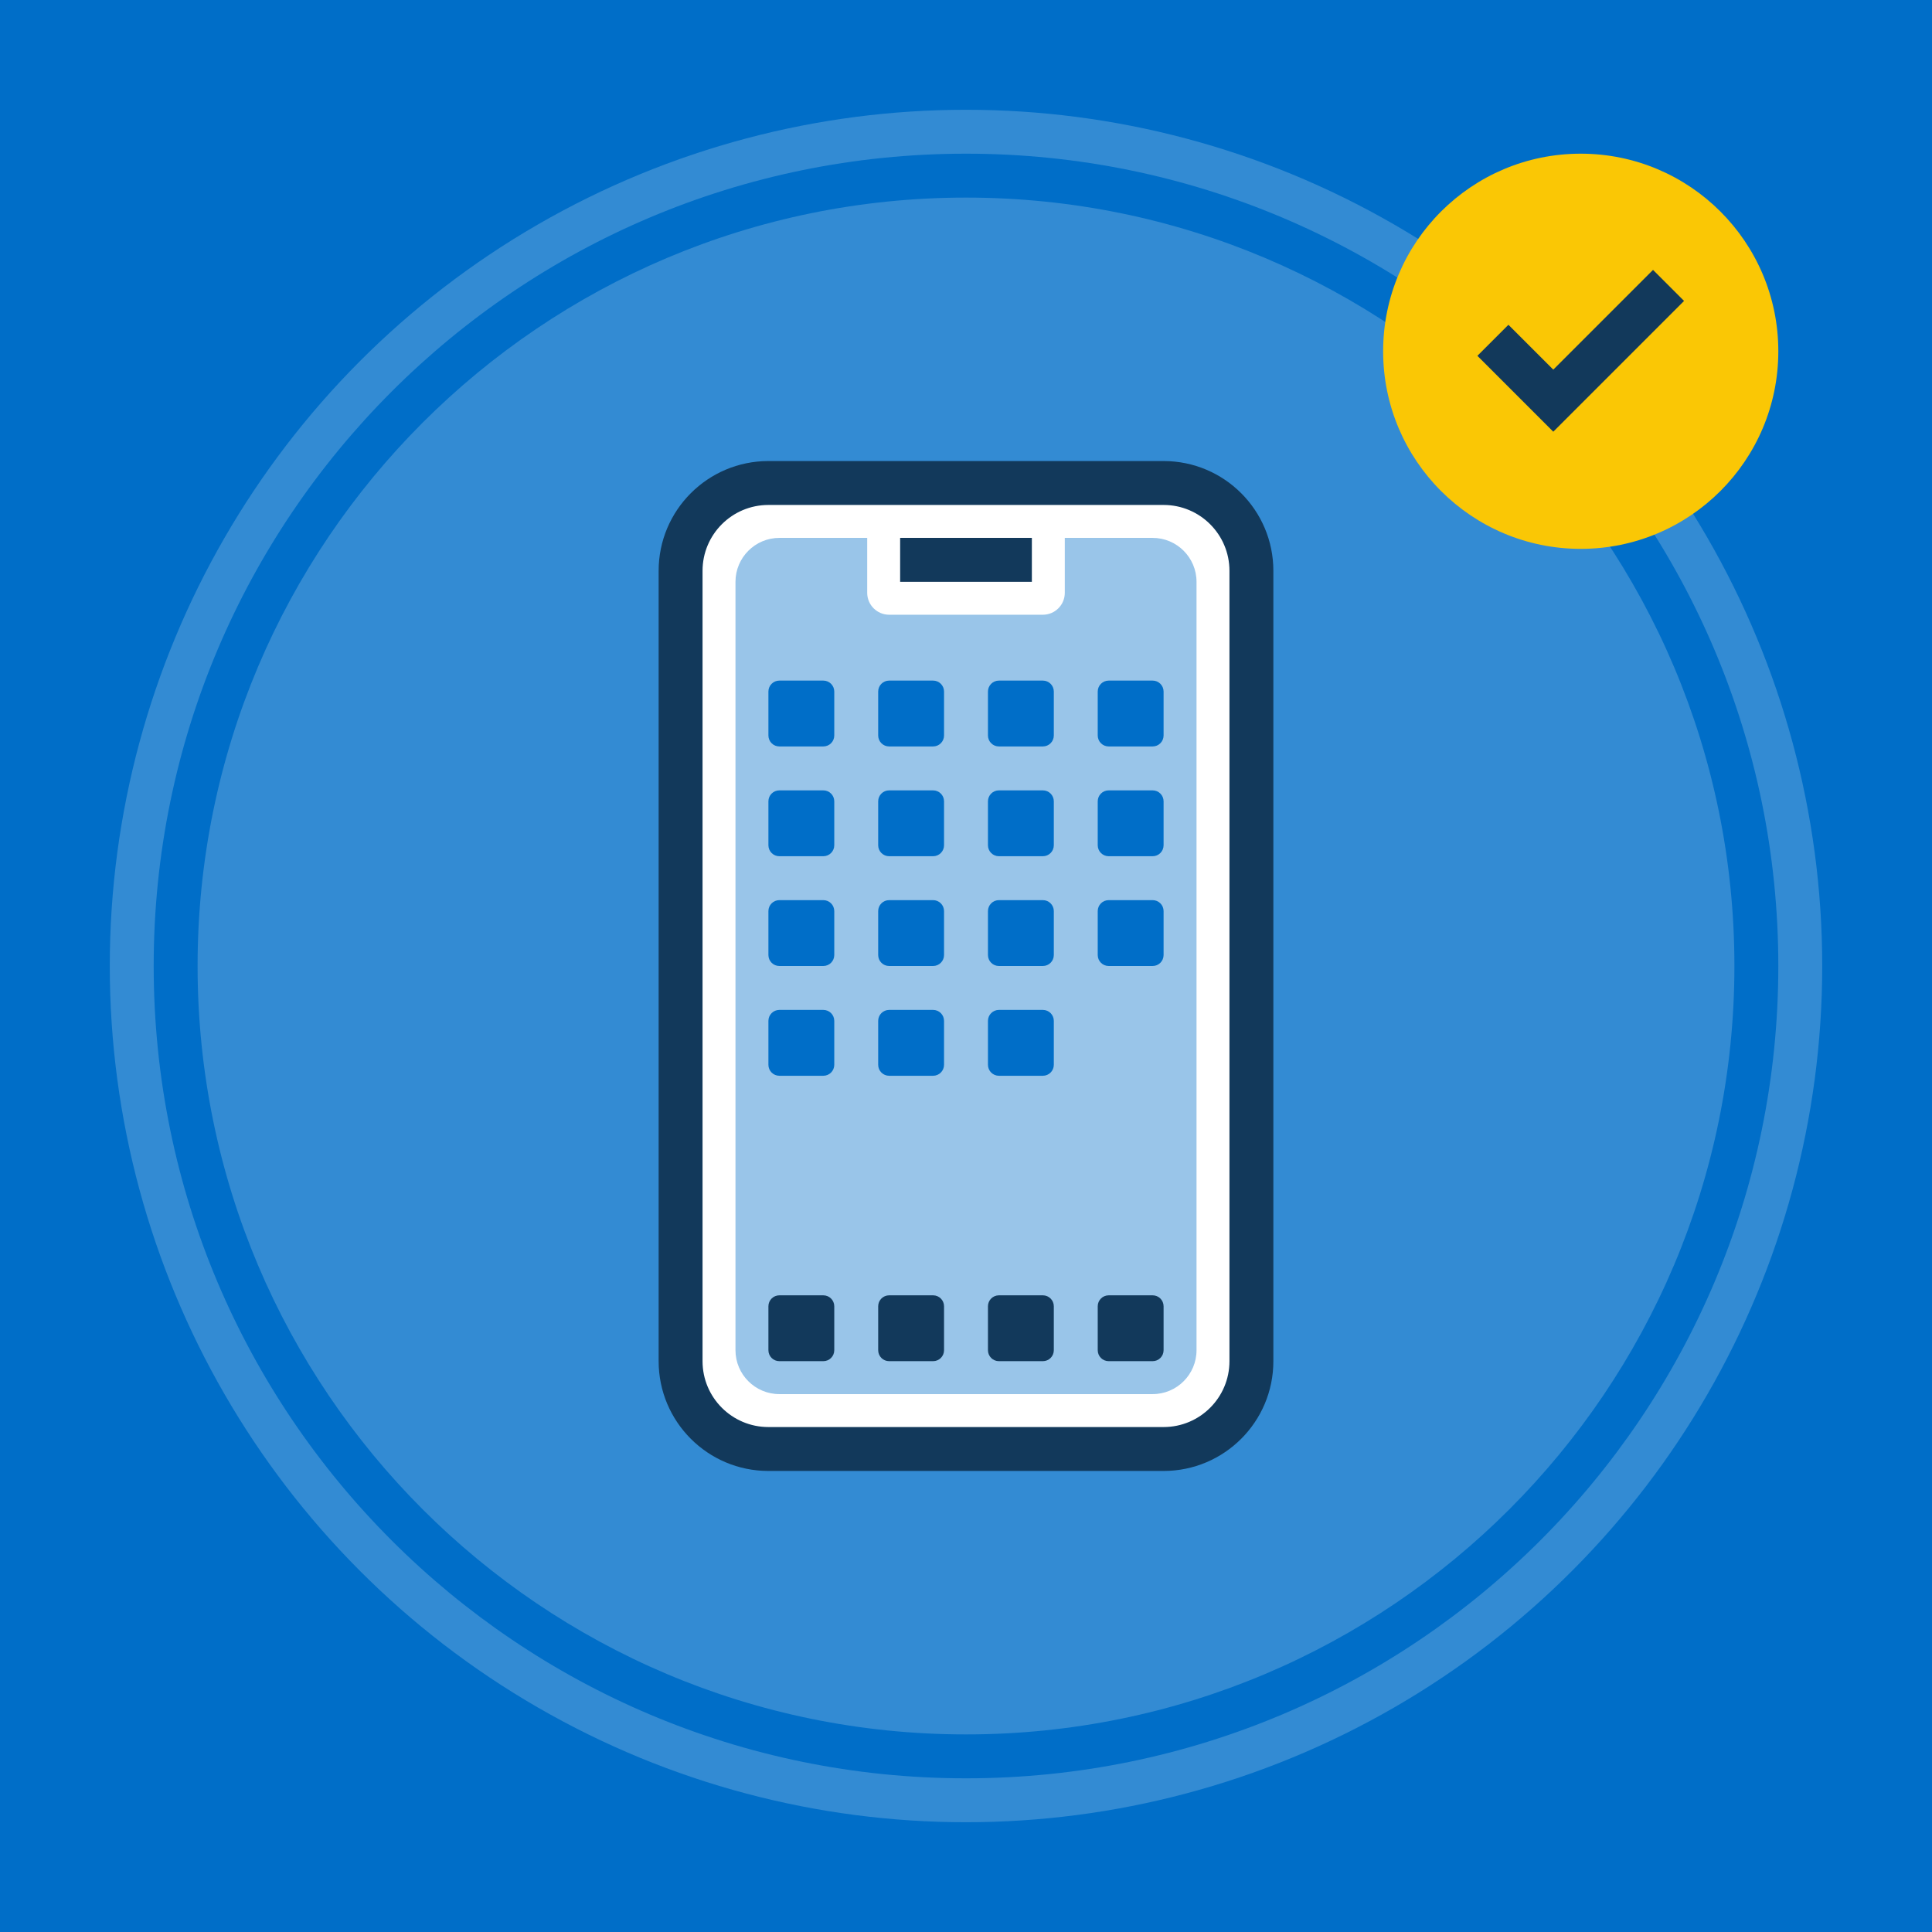 <?xml version="1.0" encoding="UTF-8"?>
<svg id="Layer_2" data-name="Layer 2" xmlns="http://www.w3.org/2000/svg" viewBox="0 0 264 264">
  <defs>
    <style>
      .cls-1, .cls-2, .cls-3, .cls-4, .cls-5, .cls-6, .cls-7, .cls-8 {
        stroke-width: 0px;
      }

      .cls-1, .cls-3, .cls-4, .cls-8 {
        fill-rule: evenodd;
      }

      .cls-1, .cls-5 {
        fill: #006ec8;
      }

      .cls-2 {
        fill: #338bd3;
      }

      .cls-3 {
        fill: #fff;
      }

      .cls-4 {
        fill: #99c5e9;
      }

      .cls-6 {
        fill: #fac705;
      }

      .cls-7, .cls-8 {
        fill: #12395b;
      }
    </style>
  </defs>
  <g id="Layer_1-2" data-name="Layer 1">
    <g>
      <rect class="cls-5" width="264" height="264"/>
      <circle class="cls-2" cx="132" cy="132" r="117"/>
      <path class="cls-1" d="M132,243c61.3,0,111-49.7,111-111S193.3,21,132,21,21,70.7,21,132s49.7,111,111,111ZM132,237c57.99,0,105-47.01,105-105S189.99,27,132,27,27,74.01,27,132s47.01,105,105,105Z"/>
      <circle class="cls-6" cx="216" cy="48" r="27"/>
      <path class="cls-7" d="M225.88,36.88l4.24,4.24-17.87,17.87-10.37-10.37,4.24-4.24,6.13,6.13,13.63-13.63Z"/>
      <path class="cls-3" d="M105,66h54c6.63,0,12,5.37,12,12v108c0,6.63-5.37,12-12,12h-54c-6.63,0-12-5.37-12-12v-108c0-6.63,5.37-12,12-12Z"/>
      <path class="cls-4" d="M106.5,73.5h12v7.5c0,1.66,1.34,3,3,3h21c1.66,0,3-1.34,3-3v-7.5h12c3.31,0,6,2.69,6,6v105c0,3.31-2.69,6-6,6h-51c-3.31,0-6-2.69-6-6v-105c0-3.31,2.69-6,6-6Z"/>
      <path class="cls-1" d="M106.5,93h6c.83,0,1.5.67,1.5,1.5v6c0,.83-.67,1.5-1.5,1.5h-6c-.83,0-1.5-.67-1.5-1.5v-6c0-.83.67-1.5,1.5-1.5ZM106.5,108h6c.83,0,1.5.67,1.5,1.5v6c0,.83-.67,1.5-1.5,1.5h-6c-.83,0-1.5-.67-1.5-1.5v-6c0-.83.67-1.5,1.5-1.5ZM127.5,93h-6c-.83,0-1.5.67-1.5,1.5v6c0,.83.67,1.5,1.5,1.5h6c.83,0,1.5-.67,1.5-1.5v-6c0-.83-.67-1.5-1.5-1.5ZM121.5,108h6c.83,0,1.5.67,1.5,1.5v6c0,.83-.67,1.5-1.5,1.5h-6c-.83,0-1.5-.67-1.5-1.5v-6c0-.83.67-1.5,1.5-1.5ZM142.5,93h-6c-.83,0-1.5.67-1.5,1.5v6c0,.83.67,1.5,1.5,1.5h6c.83,0,1.5-.67,1.5-1.5v-6c0-.83-.67-1.5-1.5-1.5ZM136.5,108h6c.83,0,1.5.67,1.5,1.5v6c0,.83-.67,1.5-1.5,1.5h-6c-.83,0-1.5-.67-1.5-1.5v-6c0-.83.67-1.5,1.5-1.5ZM157.5,93h-6c-.83,0-1.5.67-1.5,1.5v6c0,.83.67,1.5,1.5,1.5h6c.83,0,1.5-.67,1.5-1.5v-6c0-.83-.67-1.5-1.5-1.5ZM151.5,108h6c.83,0,1.5.67,1.5,1.5v6c0,.83-.67,1.5-1.5,1.5h-6c-.83,0-1.5-.67-1.5-1.5v-6c0-.83.67-1.5,1.5-1.5ZM112.5,123h-6c-.83,0-1.5.67-1.5,1.5v6c0,.83.67,1.5,1.5,1.5h6c.83,0,1.5-.67,1.5-1.5v-6c0-.83-.67-1.5-1.5-1.5ZM121.5,123h6c.83,0,1.5.67,1.5,1.5v6c0,.83-.67,1.5-1.5,1.5h-6c-.83,0-1.5-.67-1.5-1.5v-6c0-.83.67-1.5,1.5-1.5ZM142.5,123h-6c-.83,0-1.5.67-1.5,1.5v6c0,.83.67,1.5,1.5,1.5h6c.83,0,1.5-.67,1.5-1.5v-6c0-.83-.67-1.5-1.5-1.5ZM151.5,123h6c.83,0,1.5.67,1.5,1.5v6c0,.83-.67,1.5-1.5,1.5h-6c-.83,0-1.5-.67-1.5-1.5v-6c0-.83.67-1.5,1.5-1.5ZM112.5,138h-6c-.83,0-1.5.67-1.5,1.5v6c0,.83.67,1.5,1.5,1.5h6c.83,0,1.5-.67,1.5-1.5v-6c0-.83-.67-1.5-1.5-1.5ZM121.5,138h6c.83,0,1.5.67,1.5,1.5v6c0,.83-.67,1.5-1.5,1.5h-6c-.83,0-1.5-.67-1.5-1.5v-6c0-.83.67-1.5,1.5-1.5ZM142.5,138h-6c-.83,0-1.5.67-1.5,1.5v6c0,.83.67,1.5,1.5,1.5h6c.83,0,1.5-.67,1.5-1.5v-6c0-.83-.67-1.5-1.5-1.5Z"/>
      <path class="cls-8" d="M159,63h-54c-8.28,0-15,6.72-15,15v108c0,8.28,6.72,15,15,15h54c8.28,0,15-6.72,15-15v-108c0-8.28-6.72-15-15-15ZM105,69h54c4.97,0,9,4.03,9,9v108c0,4.97-4.03,9-9,9h-54c-4.97,0-9-4.03-9-9v-108c0-4.97,4.03-9,9-9ZM141,73.5h-18v6h18v-6ZM106.5,177h6c.83,0,1.5.67,1.5,1.5v6c0,.83-.67,1.5-1.5,1.5h-6c-.83,0-1.5-.67-1.5-1.5v-6c0-.83.67-1.5,1.5-1.5ZM127.5,177h-6c-.83,0-1.5.67-1.5,1.5v6c0,.83.67,1.5,1.5,1.5h6c.83,0,1.5-.67,1.5-1.5v-6c0-.83-.67-1.5-1.5-1.5ZM136.5,177h6c.83,0,1.5.67,1.5,1.5v6c0,.83-.67,1.5-1.5,1.5h-6c-.83,0-1.5-.67-1.5-1.5v-6c0-.83.67-1.5,1.5-1.5ZM157.5,177h-6c-.83,0-1.5.67-1.5,1.5v6c0,.83.67,1.5,1.5,1.5h6c.83,0,1.5-.67,1.5-1.5v-6c0-.83-.67-1.5-1.5-1.5Z"/>
    </g>
  </g>
</svg>